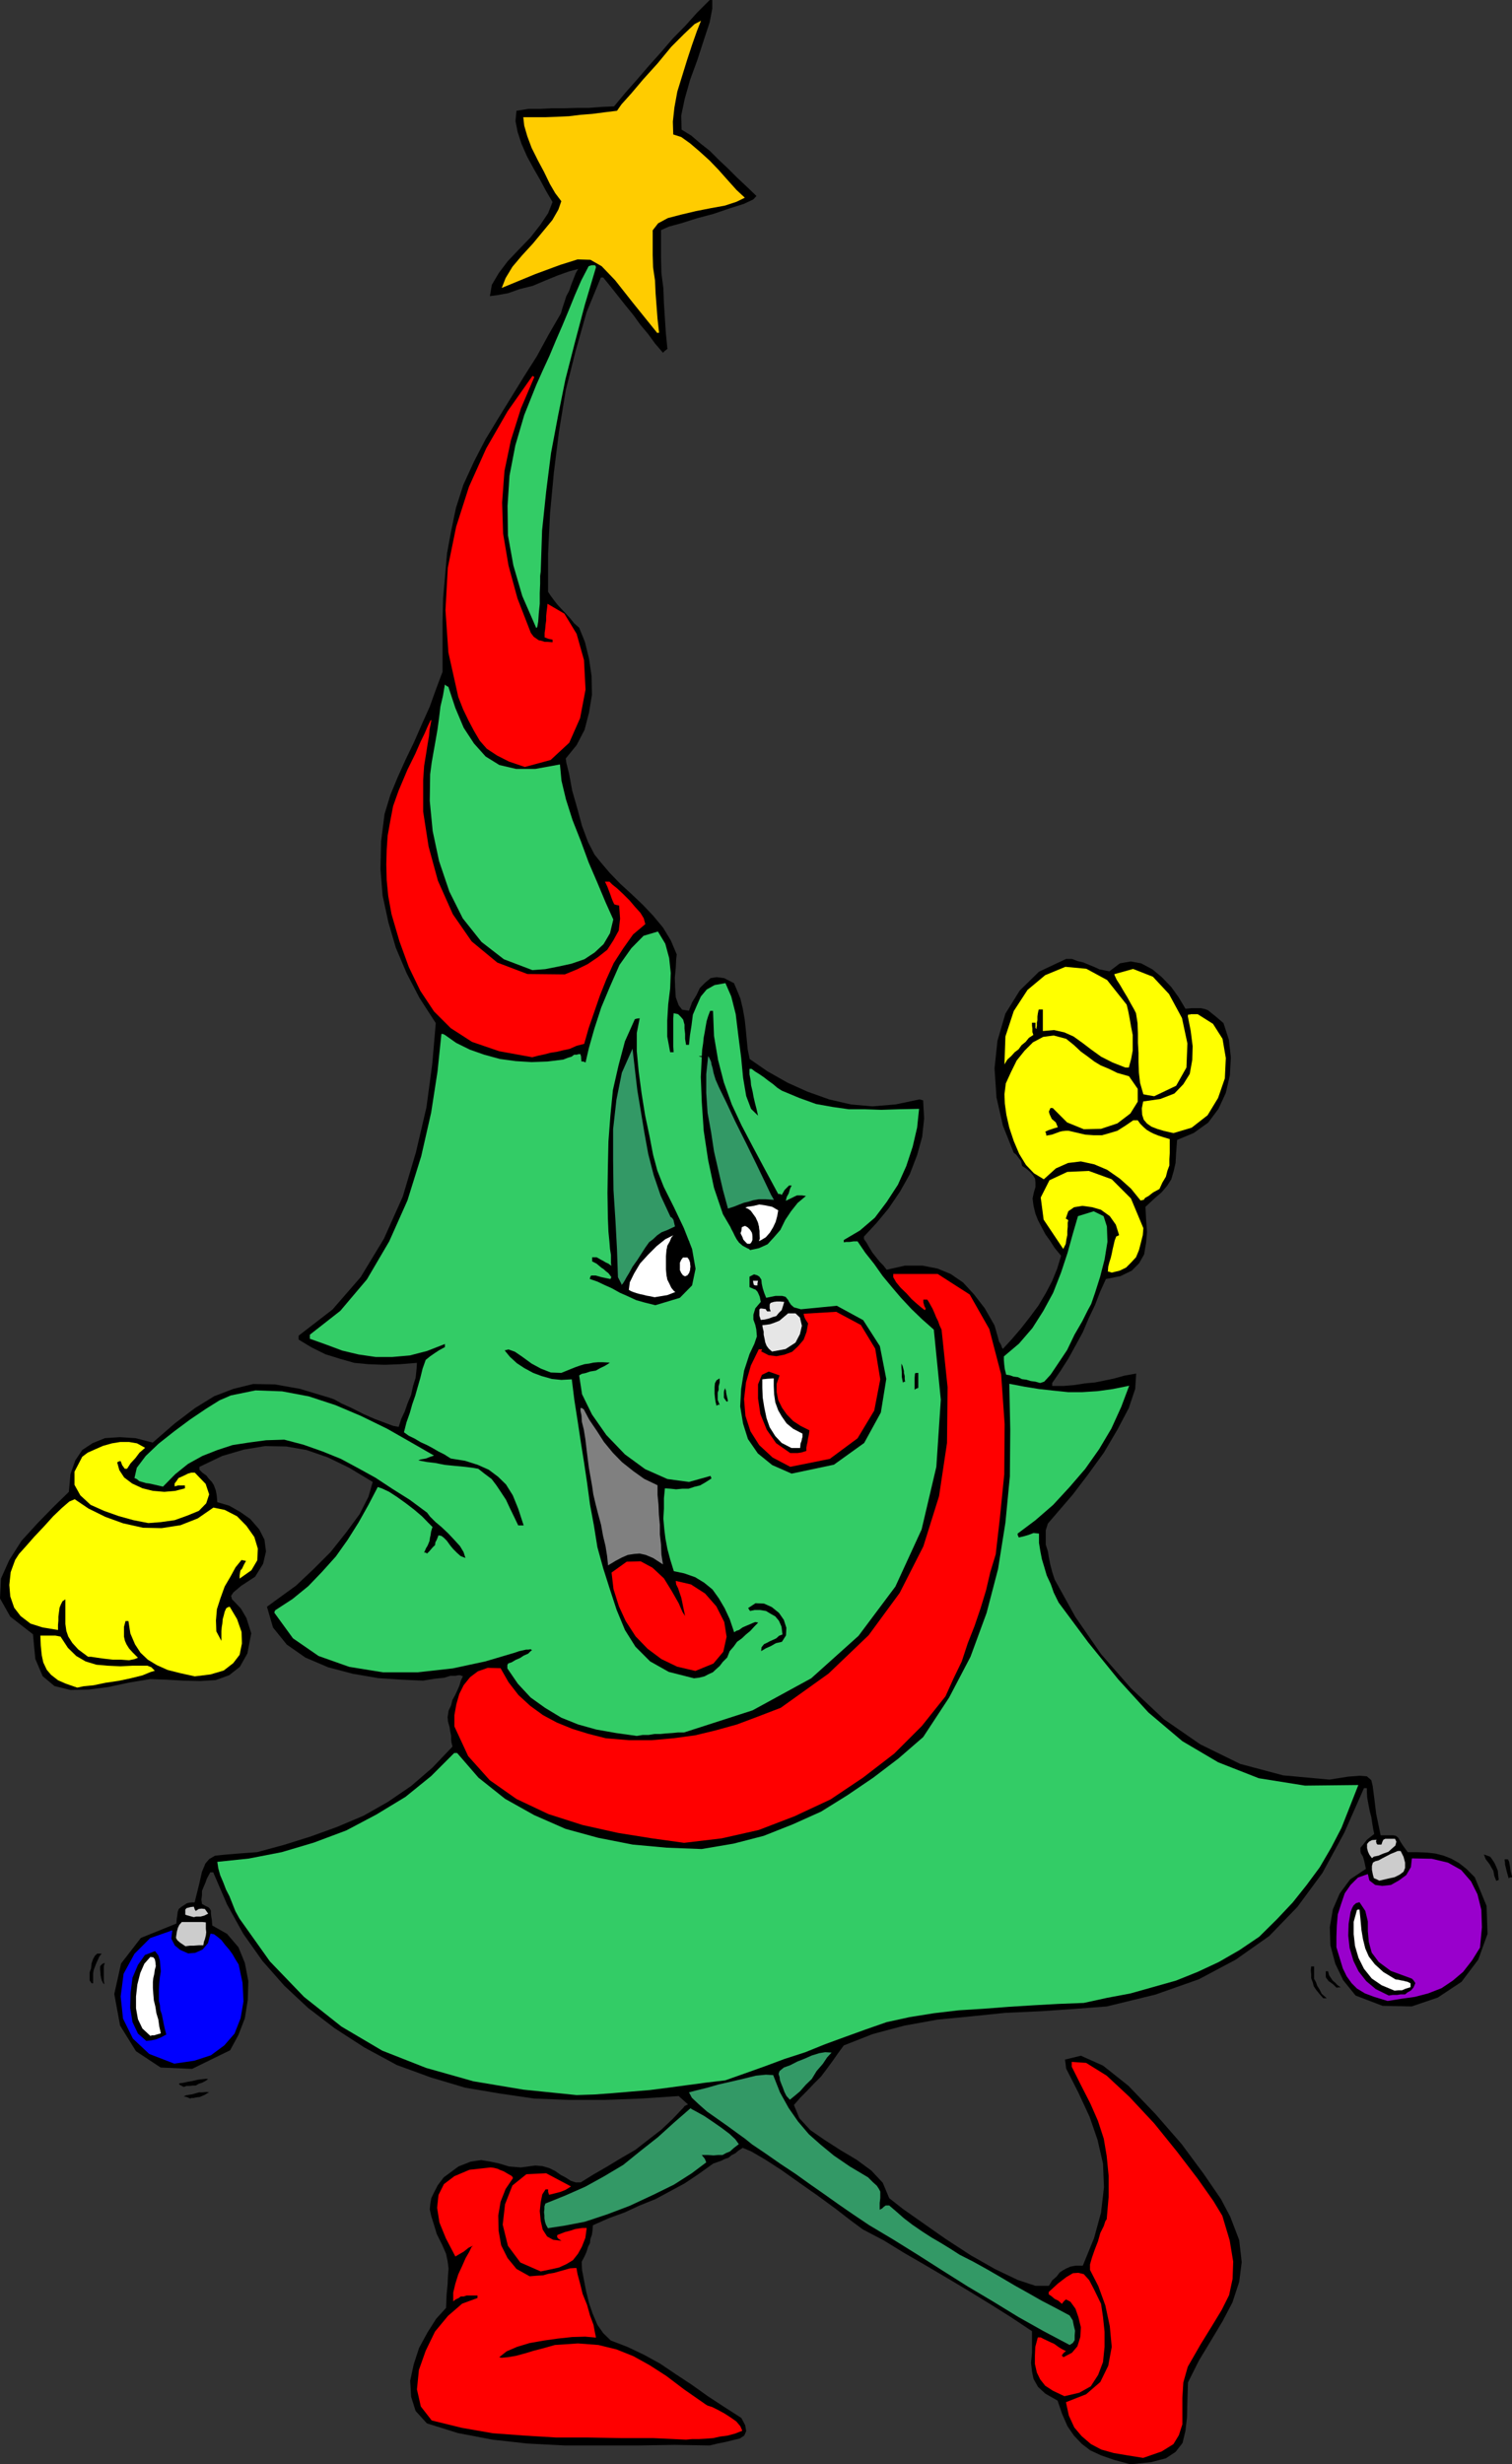 <svg xmlns="http://www.w3.org/2000/svg" version="1.2" width="77.93mm" height="480" viewBox="0 0 7793 12700" preserveAspectRatio="xMidYMid" fill-rule="evenodd" stroke-width="28.222" stroke-linejoin="round" xml:space="preserve"><rect x="0" y="0" width="7793" height="12700" fill="#333333" stroke="none"/><defs class="ClipPathGroup"><clipPath id="a" clipPathUnits="userSpaceOnUse"><path d="M0 0h7793v12700H0z"/></clipPath></defs><g class="SlideGroup"><g class="Slide" clip-path="url(#a)"><g class="Page"><g class="com.sun.star.drawing.PolyPolygonShape"><path class="BoundingBox" fill="none" d="M0 0h7668v12702H0z"/><path d="m5826 12701-85-23-66-23-56-26-43-33-41-43-33-48-28-64-23-68-63-36-38-35-23-41-8-38-5-46 5-51v-111l-111-74-110-69-111-68-107-64-112-66-109-63-104-64-107-56-61-45-79-61-94-69-94-66-96-68-84-54-69-40-43-18-23 15-15 13-20 10-15 13-21 7-15 8-20 7-23 8-74 53-73 49-74 40-76 41-82 33-78 36-82 30-81 36-2 25-3 23-8 23-2 20-10 20-8 26-10 23-15 28 2 43 10 53 11 56 15 61 18 53 25 59 30 43 39 38 86 33 86 41 82 45 83 56 82 54 81 58 81 53 92 59 20 38 5 30-10 23-23 15-33 8-41 10-40 8-41 10-180-3-186 3h-381l-193-10-180-20-178-34-160-50-58-64-23-73-5-82 18-84 28-86 43-79 45-71 51-56 3-71 5-51 2-45 3-36-5-38-8-38-20-46-28-56-15-50-13-41-8-36 3-30 5-28 15-31 18-35 31-41 76-56 63-25 54-8 48 8 46 10 50 15 61 5 74-10 36 3 35 10 31 15 30 21 23 12 28 18 25 8h26l66-41 71-41 71-43 74-43 68-53 66-51 59-56 53-56 8-10 17-8-28-25-20-18-193 13-188 7h-183l-180-7-178-26-178-30-178-53-175-64-168-91-153-99-137-105-122-114-112-127-99-140-84-152-71-165h-15l-10 18-8 15-7 20-10 23-8 20v21l-3 23 3 23 18 10 15 7 8 8 5 10v13l2 18 3 17 2 28 76 43 59 69 33 81 18 94-3 97-15 94-33 86-43 79-196 96-162-7-127-84-82-132-30-163 35-157 102-132 183-74 2-25 3-18 2-18 6-15 17-13 16-10 7-5 10-3 16-2h15l23-92 15-66 18-43 20-23 30-17 49-5 71-6 96-7 140-38 137-43 135-49 137-58 125-71 120-82 109-94 104-109-2-10-3-10-2-18v-18l-5-25-3-20-8-28-2-23 5-33 13-28 7-28 13-23 13-28 10-23 7-25 11-23-8-2-5-3h-10l-16 3h-25l-33 10-48 5-61 10-107-5-124-8-133-23-125-33-117-50-96-67-71-88-31-107 66-48 84-61 89-84 89-89 81-102 69-94 45-89 22-76-121-73-111-54-110-38-104-18-109-2-109 18-112 33-117 56v15l15 15 21 15 12 16 16 17 10 16 10 27 5 26 3 35 61 18 58 33 51 36 46 53 27 53 8 61-15 64-41 66-73 48-39 33-12 18 5 18 18 18 28 30 28 48 25 79-20 104-39 69-55 43-69 25-79 5-86-2-86-5-87-3-109 18-107 23-101 13-94 2-82-20-61-51-38-89-12-127-117-91-53-94 5-102 43-96 63-99 84-92 84-86 76-74 8-91 25-71 36-54 53-35 64-26 76-5 81 5 89 23 114-99 104-79 99-61 99-38 102-25 112 2 129 23 153 46 23 8 40 22 51 23 61 31 57 25 53 20 43 16 28 5 13-41 18-38 15-43 18-43 10-46 13-41 5-45 2-33-86 7-81 3-83-3-73-7-74-21-74-23-71-35-68-41v-20l175-135 145-167 120-198 97-217 68-229 54-231 30-224 18-210-84-130-66-127-56-132-38-130-30-139-11-135 3-142 18-142 30-99 38-92 41-91 43-89 41-94 40-89 33-92 33-88v-262l3-119 10-112 10-117 21-114 25-120 38-119 56-122 58-112 66-109 66-107 67-109 66-104 61-112 63-109 8-28 10-30 10-31 15-28 10-30 11-28 12-31 13-23-48 13-56 20-64 26-66 28-68 17-59 21-56 10-38 5 10-58 36-61 46-61 58-61 59-61 50-64 41-61 23-58-33-56-31-58-35-61-33-61-28-64-20-61-11-56 5-53 61-10h61l61-3h64l63-2h61l66-5 66-3 59-71 61-69 61-71 61-68 61-71 63-64 61-68 66-66h13v45l-13 69-30 91-33 102-38 104-28 99-18 86 2 72 49 30 48 41 48 38 48 48 46 43 48 48 49 46 50 48-17 18-49 23-73 23-82 28-86 23-79 25-66 18-40 18v144l2 77 10 78 3 77 5 78 5 77 8 81-13 10-10 10-41-48-35-48-41-49-36-50-40-49-38-48-38-48-39-48h-12l-74 180-56 198-51 203-35 214-26 208-20 213-10 206v198l13 20 17 23 18 23 23 25 20 21 23 25 21 26 25 22 30 74 21 86 13 89 2 97-15 91-23 89-41 79-56 69 3 22 15 61 15 82 26 91 25 92 31 83 33 64 33 41 45 53 54 56 58 53 59 56 53 56 51 61 40 66 31 73-3 26-2 43-5 51 2 53 3 48 15 41 18 23 35 5 16-43 23-38 17-36 28-28 28-23 31-5 38 5 51 26 15 35 18 44 12 50 10 56 6 54 5 55 5 49 10 48 91 63 104 59 102 46 112 40 112 26 111 10 120-10 124-26 10 3 8 2 5 94-10 94-26 94-38 99-50 89-59 87-63 76-64 69v13l13 18 13 23 17 28 18 23 20 25 18 18 18 23 94-21h91l77 15 68 28 64 44 56 61 55 71 51 89 10 35 8 28 5 20 10 16 5 15 5 7 46-50 48-56 46-59 43-58 38-64 33-63 26-64 20-66-33-40-23-36-25-35-18-34-20-38-13-33-10-41-5-38 7-33 8-26v-22l-2-21-11-18-15-17-18-16-23-15-5-25-12-15-13-18-13-10-56-140-33-145-10-150 15-142 41-140 74-119 99-97 140-66h30l28 11 30 7 31 13 25 10 28 13 26 5 25 5 54-41 56-10 54 10 58 31 48 40 49 51 38 53 35 59 33-3h46l23 5 15 6 18 15 25 20 36 31 28 86 10 91-5 92-21 91-38 82-53 71-74 53-86 36-5 66-3 53-10 43-12 41-21 33-28 33-38 33-46 43 3 63 5 67-5 56-10 59-26 46-38 38-58 28-75 15-30 66-26 68-33 69-30 71-36 66-38 69-40 63-44 64v15h61l56-5 51-8 53-5 49-10 48-10 54-15 61-11-5 79-33 99-58 110-70 119-81 112-79 104-74 86-55 64-11 35v74l11 35 5 31 7 35 10 39 13 40 107 193 132 191 153 175 170 160 188 130 206 101 221 59 239 22 94-15 61-5 38 3 23 20 7 30 8 61 10 82 23 111h64l15 3 10 8 5 7 8 15 15 23 23 31h48l51 2 43 5 43 11 38 15 41 23 38 30 43 43 61 148 5 144-48 133-86 114-122 81-135 46-150-3-139-53-64-79-41-86-25-94-3-94 16-92 35-81 54-73 81-54-8-38-7-25-11-18-2-10v-18l13-15 20-26 38-30-5-23-5-30-5-34-8-30-7-36-6-33-2-30v-20h-15l-102 231-112 206-129 175-145 150-173 122-190 101-224 79-250 61-170 13-175 12-178 8-175 18-175 17-171 31-162 43-150 59-28 38-28 40-30 41-31 41-35 35-36 38-36 36-33 38 28 68 56 61 74 51 84 54 81 48 76 56 59 63 33 79 71 56 104 73 117 82 129 84 125 71 117 56 91 30h69l17-28 23-20 16-21 15-10 18-10 22-10 28-5h36l58-142 36-132 15-130-5-122-28-122-41-119-58-125-63-124-3-26-3-20 82-20 114 51 131 104 139 145 135 155 114 154 89 130 48 91 46 120 13 114-13 102-35 106-51 97-61 102-61 101-56 112-3 94-2 86-8 69-15 63-36 46-50 33-77 20-106 11Z"/></g><g class="com.sun.star.drawing.PolyPolygonShape"><path class="BoundingBox" fill="none" d="M5494 10627h863v2042h-863z"/><path fill="red" d="m5892 12668-81-13-71-12-64-18-53-28-48-41-38-45-28-61-15-69 104-41 73-63 41-84 18-97-10-107-23-107-36-99-43-84v-28l10-35 15-43 16-41 12-43 18-36 8-25 7-10 10-115v-109l-10-102-15-89-30-92-39-89-48-94-48-96v-25l74 5 106 66 117 109 128 137 117 145 107 140 81 115 46 76 38 127 18 109-3 89-18 84-38 76-51 84-58 94-66 115-23 81-5 79v137l-18 56-28 46-61 38-95 33Z"/></g><g class="com.sun.star.drawing.PolyPolygonShape"><path class="BoundingBox" fill="none" d="M2149 11171h1678v1405H2149z"/><path fill="red" d="m3536 12574-170-8h-165l-168-3h-166l-165-10-162-12-160-28-155-38-56-72-20-88 10-100 35-99 48-99 67-81 73-63 79-29v-13h-56l-15 5h-15l-11 8-15 7-13 10v-45l11-46 15-48 20-43 18-41 18-31 12-25 8-8-23 11-25 20-26 15-17 10-49-94-33-81-12-76 7-66 28-56 54-41 78-33 109-12 16 2 20 5 10 5 13 5 8 3 12 7 10 6 18 10 5 5 3 7-38 56-26 66-12 71 2 79 13 74 33 66 46 56 68 38 36-3 33-2 28-8 30-5 28-8 25-7 28-8 33-2 6 33 13 48 13 53 23 57 15 54 18 48 7 38 6 28-56-5-67 2-74 8-71 10-74 13-66 20-53 23-38 30 12 3 33-3 41-7 48-13 43-13 46-12 36-10 28-8 119-8 105 8 94 23 87 35 83 46 87 56 91 69 112 78 8 5 25 8 30 15 33 18 31 20 30 21 21 25 10 23-38 15-38 10-38 5-36 8-38 3-36 2h-35l-31 3Z"/></g><g class="com.sun.star.drawing.PolyPolygonShape"><path class="BoundingBox" fill="none" d="M5334 11714h360v637h-360z"/><path fill="red" d="m5486 12350-59-28-40-26-26-33-17-35-10-44v-43l2-45 13-49h15l15 8 15 7 23 11 16 7 22 16 16 10 23 12-11 8-10 13v2l8 8 44-23 28-33 15-48 3-50-13-53-15-43-26-36-23-12-11 10-10 13-18-16-20-10-15-13-15-10v-12l48-44 43-33 34-20 28-2 28 7 28 31 25 48 36 74 10 68 8 76v78l-8 78-25 66-38 59-59 33-77 18Z"/></g><g class="com.sun.star.drawing.PolyPolygonShape"><path class="BoundingBox" fill="none" d="M3551 10693h1991v1394H3551z"/><path fill="#396" d="m5513 12086-134-71-130-73-129-79-133-79-130-82-127-81-127-79-124-74-79-53-74-51-79-56-73-51-74-53-77-51-76-53-71-48-36-29-43-31-48-35-51-36-54-38-43-38-35-33-15-28 38-10 53-13 63-18 66-15 64-15 61-15 51-5 38 2 35 89 45 81 48 69 56 66 61 54 68 56 82 56 94 56 25 25 20 18 10 15 8 15v34l-3 25v35l13-7 8-8 10-7h18l35 30 41 36 43 33 51 35 48 31 48 28 49 30 48 31 69 35 74 41 69 40 71 42 68 38 72 41 73 38 71 38 5 8 11 17 5 26 7 28-2 23v25l-10 15-16 10Z"/></g><g class="com.sun.star.drawing.PolyPolygonShape"><path class="BoundingBox" fill="none" d="M2591 11200h434v508h-434z"/><path fill="red" d="m2787 11707-105-46-64-86-27-109 12-105 38-97 72-58 102-5 128 68-29 18-25 10-31 8-28 7-5-15v-13h-13l-17 26-8 40-5 46 5 51 10 44 23 36 31 17 43 5-18-12-3-5-2-5 2-8 39-15 31-8 20-7 18-3 20-3h23l-7 51-18 46-20 36-26 33-33 20-39 18-46 10-48 10Z"/></g><g class="com.sun.star.drawing.PolyPolygonShape"><path class="BoundingBox" fill="none" d="M2803 10866h1006v619H2803z"/><path fill="#396" d="m2824 11484-10-18-5-15-3-18v-15l-2-16 2-17v-13l5-15 102-41 104-46 96-53 99-59 89-72 90-71 84-76 84-73 7 5 28 15 36 20 46 31 43 30 41 31 30 28 18 25-26 20-20 18-20 8-18 10h-23l-23 2-30-2h-31l16 20 7 18-76 57-91 58-110 54-118 55-116 44-115 38-104 20-86 13Z"/></g><g class="com.sun.star.drawing.PolyPolygonShape"><path class="BoundingBox" fill="none" d="M4013 10577h274v247h-274z"/><path fill="#396" d="m4071 10822-18-20-10-20-8-22-7-17-8-21-2-17-5-16 5-15 22-18 33-12 37-19 38-15 36-16 39-12 30-5 33 2-23 25-22 33-32 37-25 41-31 30-30 34-31 26-21 17Z"/></g><g class="com.sun.star.drawing.PolyPolygonShape"><path class="BoundingBox" fill="none" d="M947 10782h132v35H947z"/><path d="m981 10816-19-8-15-3 10-5 15-3 19-3 17-5 18-5h18l19-2 15 2-10 5-13 8-14 6-12 5-18 2-13 3h-12l-5 3Z"/></g><g class="com.sun.star.drawing.PolyPolygonShape"><path class="BoundingBox" fill="none" d="M1119 7131h5883v3668H1119z"/><path fill="#3C6" d="m2971 10798-274-28-257-43-244-69-226-89-210-124-193-153-176-183-157-221-21-38-15-38-15-38-18-35-15-39-15-35-10-36-5-33 162-17 170-33 165-49 168-63 155-82 150-91 132-107 119-119h15l110 127 137 109 150 84 162 71 168 46 178 35 175 16 180 7 165-28 155-40 149-59 147-66 135-84 134-91 130-99 127-110 134-204 110-210 83-226 59-226 38-239 23-239 2-241-5-236 79 15 74 12 73 8 77 8h73l79-5 79-11 84-17-41 109-51 112-63 106-72 102-81 94-84 91-91 79-92 69v7l6 13 22-5 28-8 26-10 28 3v48l7 43 8 41 13 43 12 41 21 45 15 43 25 51 153 206 155 191 155 170 175 148 185 109 209 82 238 38 275-3-44 112-43 109-53 102-59 101-68 92-71 89-81 86-92 91-102 69-106 61-109 51-112 45-117 33-117 33-122 23-119 26-130 5-127 7-129 8-130 10-129 8-127 15-125 20-119 26-109 38-105 38-104 38-101 41-108 35-102 38-101 36-102 36-101 12-97 13-96 13-94 12-97 8-94 8-96 7-92 3Z"/></g><g class="com.sun.star.drawing.PolyPolygonShape"><path class="BoundingBox" fill="none" d="M922 10713h152v44H922z"/><path d="m947 10756-20-10-5-6 5-3 17-2 22-5 28-5 25-6 24-3 20-2 10 2-17 11-16 8-16 5-15 9h-15l-16 2h-17l-14 5Z"/></g><g class="com.sun.star.drawing.PolyPolygonShape"><path class="BoundingBox" fill="none" d="M622 9949h634v688H622z"/><path fill="#00F" d="m898 10636-129-50-84-79-51-103-12-114 15-117 56-103 81-81 114-40-5 43 18 35 28 23 41 18 36-3 38-17 28-33 13-49 18 3 20 15 18 15 20 26 20 23 18 25 13 23 18 29 20 94 5 96-15 87-31 79-53 61-69 51-86 28-103 15Z"/></g><g class="com.sun.star.drawing.PolyPolygonShape"><path class="BoundingBox" fill="none" d="M671 10056h188v464H671z"/><path d="m754 10519-43-38-28-59-12-73 2-78 10-78 28-66 36-51 52-20 17 22 8 26 2 25 3 31-5 30-3 31-2 33v59l5 20 2 26 8 23 5 25 5 25 5 23 8 31-28 15-25 10-23 5-27 3Z"/></g><g class="com.sun.star.drawing.PolyPolygonShape"><path class="BoundingBox" fill="none" d="M701 10085h129v409H701z"/><path fill="#FFF" d="m775 10493-41-38-23-48-10-56v-61l7-62 15-59 21-48 31-35 15 2 8 10 3 15 2 21-5 18-3 22-5 21-2 20v31l2 30 3 34 8 33 5 33 10 33 5 36 8 35-18 5-16 5h-12l-8 3Z"/></g><g class="com.sun.star.drawing.PolyPolygonShape"><path class="BoundingBox" fill="none" d="M6888 9578h751v736h-751z"/><path fill="#90C" d="m7152 10313-69-21-48-18-41-25-28-28-25-35-20-41-16-53-17-56v-54l2-57 5-58 18-56 18-53 30-43 38-38 51-18 8 33 30 23 36 5 45-5 41-23 38-28 24-41 5-45 102 2 84 20 68 38 51 59 33 66 20 81 3 89-10 105-41 66-46 59-53 45-58 39-69 27-69 18-72 10-68 11Z"/></g><g class="com.sun.star.drawing.PolyPolygonShape"><path class="BoundingBox" fill="none" d="M6756 10135h83v166h-83z"/><path d="m6820 10299-20-23-17-21-12-18-5-20-8-21v-21l-2-20 2-20h15v64l10 18 6 18 11 17 12 24 26 23h-18Z"/></g><g class="com.sun.star.drawing.PolyPolygonShape"><path class="BoundingBox" fill="none" d="M6948 9804h348v482h-348z"/><path d="m7158 10285-67-33-49-41-40-51-26-53-20-67-7-64 2-61 10-61 8-20 7-13 13-12 18-5 30 45 13 54v50l5 56 15 55 36 48 62 46 109 40 8 8 10 15-10 23-13 15-18 10-12 10h-23l-18 3h-23l-20 3Z"/></g><g class="com.sun.star.drawing.PolyPolygonShape"><path class="BoundingBox" fill="none" d="M6977 9841h294v420h-294z"/><path fill="#FFF" d="m7188 10260-67-28-51-35-40-50-28-56-18-61-7-61v-64l17-61 5-2h8l5 50 5 55 8 48 12 48 18 41 31 40 44 40 63 38 16 2 12 3 13 2 10 3 10 2 16 8v20l-26 8-18 8h-20l-18 2Z"/></g><g class="com.sun.star.drawing.PolyPolygonShape"><path class="BoundingBox" fill="none" d="M6833 10160h78v86h-78z"/><path d="m6889 10245-15-15-14-11-12-8-5-7-8-10-2-8v-26h12l5 20 16 24 6 7 10 8 10 11 18 13h-13l-8 2Z"/></g><g class="com.sun.star.drawing.PolyPolygonShape"><path class="BoundingBox" fill="none" d="M462 10069h63v154h-63z"/><path d="m472 10222-10-15v-41l7-20 3-27 8-23 10-17 11-10h23l-12 15-9 20-7 15-6 16-7 18-3 18v51h-8Z"/></g><g class="com.sun.star.drawing.PolyPolygonShape"><path class="BoundingBox" fill="none" d="M516 10117h25v111h-25z"/><path d="m532 10222-8-16-3-12-3-16v-8l-2-18v-18l11-12 13-5-5 17v75l3 18-6-5Z"/></g><g class="com.sun.star.drawing.PolyPolygonShape"><path class="BoundingBox" fill="none" d="M907 9906h157v126H907z"/><path fill="#CCC" d="m956 10031-27-18-15-13-7-12 2-15 3-19 5-18 7-15 13-15h106l18 2v33l2 18-2 16-5 20-5 13-3 18h-23l-26 2h-20l-23 3Z"/></g><g class="com.sun.star.drawing.PolyPolygonShape"><path class="BoundingBox" fill="none" d="M955 9826h119v56H955z"/><path fill="#CCC" d="m999 9881-19-5-10-3-8-2-7-3v-26l7-8 10-2 10-3 17-2 5 15 5 7 15-10 15-2 17 2 17 24-20 10-19 5h-23l-12 3Z"/></g><g class="com.sun.star.drawing.PolyPolygonShape"><path class="BoundingBox" fill="none" d="M7070 9540h173v154h-173z"/><path fill="#CCC" d="m7109 9693-16-8-12-5-5-18-3-15-2-10v-20l5-17 12-7 18-5 18-10 25-13 19-10 20-8 16-7h15l15 30 8 30v27l-8 20-20 15-26 13-36 8-43 10Z"/></g><g class="com.sun.star.drawing.PolyPolygonShape"><path class="BoundingBox" fill="none" d="M7648 9558h78v137h-78z"/><path d="m7712 9694-10-25-5-27-10-17-9-16-20-26-10-25 15 5 18 7 11 15 12 19 8 18 8 20 2 24 3 23-8 3-5 2Z"/></g><g class="com.sun.star.drawing.PolyPolygonShape"><path class="BoundingBox" fill="none" d="M7755 9582h40v100h-40z"/><path d="m7776 9681-9-31-5-21-5-20v-9l-2-12v-5h17l6 12 5 27 3 22 8 32h-11l-7 5Z"/></g><g class="com.sun.star.drawing.PolyPolygonShape"><path class="BoundingBox" fill="none" d="M7046 9477h152v101h-152z"/><path fill="#CCC" d="m7071 9577-13-18-7-15-5-19v-21l10-12 15-8 24-2-3 7 3 13 5 5h20l5-15 5-10 10-5h50l7 15-5 20-15 13-21 19-28 10-23 10-24 5-10 8Z"/></g><g class="com.sun.star.drawing.PolyPolygonShape"><path class="BoundingBox" fill="none" d="M2341 6566h2838v2933H2341z"/><path fill="red" d="m3526 9498-165-23-175-28-184-41-175-56-165-78-138-97-111-124-71-153v-58l10-56 15-53 23-46 33-41 40-30 51-18 66 2 41 72 51 66 61 56 66 48 71 38 81 33 81 25 90 23 120 10h117l111-10 112-15 104-25 112-31 109-41 117-45 246-176 207-198 160-218 122-240 81-259 41-274 3-287-31-297-10-21-8-23-10-20-8-20-10-23-10-18-10-18-8-12h-20v15l3 10 2 8 8 15-3 2-2 5-16-12-25-21-28-25-25-28-31-30-23-28-15-26v-17h229l165 106 101 178 61 234 18 256-2 259-23 229-21 183-28 92-22 94-28 92-31 91-35 89-31 94-43 89-41 91-122 153-142 142-161 124-167 112-186 87-185 71-191 43-193 23Z"/></g><g class="com.sun.star.drawing.PolyPolygonShape"><path class="BoundingBox" fill="none" d="M693 4801h4158v4147H693z"/><path fill="#3C6" d="m3282 8947-107-15-102-18-93-26-87-35-84-51-74-53-66-71-54-79v-18l5-8 16-5 20-12 25-11 18-12 23-10 13-13 7-5-7-5-11 2h-12l-13 3-23 5-23 8-152 45-168 36-180 20h-180l-173-28-158-56-132-91-96-132 2-8 3-5 89-58 81-66 71-74 71-79 61-86 56-89 51-91 48-92 23 8 36 17 40 26 46 33 43 33 41 35 30 31 23 23-7 23-3 20-3 13-2 15-5 13-5 12-8 13-10 23h8l7 5 13-13 10-12 10-11 8-7 2-15 6-11 5-12 5-13 15 3 13 10 15 15 18 25 15 18 20 20 18 16 25 10-10-31-18-30-30-33-31-33-35-33-31-26-28-28-15-20-89-66-89-56-88-58-87-48-91-49-94-38-99-35-99-26-94 3-89 12-84 13-79 26-76 30-74 41-66 53-63 64-26-6-22-5-23-5-16-2-17-5-18-5-13-11-12-5 12-53 46-61 66-63 81-64 82-61 83-56 69-43 58-25 127-26 137 5 138 26 137 45 132 56 135 66 121 69 120 69-21 7-20 8-28 5-12 5 12 2 31 6 43 5 51 10 50 5 54 5 40 5 28 5 33 26 36 27 25 33 26 39 23 35 20 43 20 41 23 48h28l-28-86-28-69-35-56-41-40-48-36-56-25-66-21-74-12-33-21-30-15-31-18-28-15-33-15-30-18-31-15-25-18 13-51 17-48 13-46 15-43 13-46 13-45 12-49 16-45 22-18 26-18 23-15 28-15v-16l-92 36-89 23-91 8h-84l-89-13-84-20-83-31-84-30v-21l157-123 137-162 115-196 94-211 71-228 51-224 33-213 20-193h8l10 5 58 41 71 35 74 26 81 22 81 11 82 5 82-3 81-10 26-10 17-5 13-10h13l10-3h10v3l3 10v7l2 18h10l11 5 17-74 28-99 36-111 46-110 48-109 61-86 63-64 74-22 38 63 20 74 8 76-3 81-10 81-5 84v82l15 81h18l-2-28v-147l2-26 23 5 15 15 11 13 7 26v20l3 28v25l5 31h15l5-49 8-50 7-56 21-49 20-45 30-36 41-23 56-10 30 69 23 91 13 107 15 117 10 104 16 94 25 66 36 35-8-35-8-31-7-30-5-28-8-33-2-25-6-31v-28h11l17 13 21 13 25 17 23 18 25 18 21 18 23 15 91 38 86 31 84 15 84 12h81l87 3 94-3 101-2-10 96-23 99-33 100-43 96-58 89-61 81-77 66-83 49v12l12-2h18l20-3h21l40 59 46 58 43 61 48 58 46 54 54 58 55 53 61 54 36 361-23 346-76 323-135 294-190 254-244 219-302 165-353 114h-31l-30 3-31 2-30 3h-31l-30 5h-31l-30 5Z"/></g><g class="com.sun.star.drawing.PolyPolygonShape"><path class="BoundingBox" fill="none" d="M208 8430h591v270H208z"/><path fill="#FF0" d="m398 8698-58-20-41-18-36-28-22-26-18-38-8-38-5-50-2-50h78l26 5 38 58 43 42 48 28 56 17 57 5 66 3 63-3h77l20 8 18 18-23 7-41 17-61 15-61 13-68 10-62 13-51 5-33 7Z"/></g><g class="com.sun.star.drawing.PolyPolygonShape"><path class="BoundingBox" fill="none" d="M2601 6955h1308v1696H2601z"/><path d="m3577 8650-130-33-96-54-76-76-54-86-43-104-35-107-34-107-30-109-18-112-20-107-15-112-16-107-17-107-16-106-17-109-13-105-54 3-49-5-53-15-43-16-46-25-38-25-36-33-27-33 20-5 33 12 38 26 48 35 48 26 51 20 54 2 49-20 25-10 23-8 23-7 23-3 23-5 23-2h25l36 2-11 8-17 10-21 10-23 13-30 5-20 7-23 5-13 8 15 97 51 104 74 106 96 100 104 76 115 51 111 15 111-31 2 5 3 8-31 20-28 16-29 7-30 10h-33l-31 3-28-3-30-2-5 51v53l-3 52 5 56 6 48 10 53 15 56 18 58 53 11 57 20 46 28 43 35 33 46 30 51 26 56 23 68 10-7 15-5 18-13 18-8 17-7 18-8 13-5 15 3-20 20-21 23-22 18-21 20-25 18-18 25-20 23-13 33-23 23-15 20-20 18-16 15-22 10-21 11-28 7-26 3Z"/></g><g class="com.sun.star.drawing.PolyPolygonShape"><path class="BoundingBox" fill="none" d="M48 7726h1282v915H48z"/><path fill="#FF0" d="m1004 8640-77-17-63-16-56-25-46-28-38-36-28-43-24-56-10-64h-15l-8 30v50l5 22 8 18 13 21 18 20 28 28-17 7-29 6-41-3h-41l-45-5-36-5-33-5h-15l-51-38-30-33-21-33-10-29-5-36v-127l-15 10-8 16-7 17-3 23-3 23v20l-2 23v26l-79-13-63-20-51-39-33-43-20-58-5-59 7-66 23-63 20-31 36-40 43-49 51-54 46-51 45-43 38-33 28-12 71 48 87 43 91 33 103 23 96 2 97-15 89-35 81-56 58 12 64 33 48 49 41 58 18 60-3 60-30 51-61 43v-15l2-15 3-13 7-7 11-23 10-18-16-3-7-2-31 38-25 46-31 53-22 61-18 56-5 58 2 56 26 49v-49l2-23 3-17 2-23 5-18 5-20 8-18 8-5 10-3 38 64 23 66 2 59-12 59-33 43-49 38-68 20-81 10Z"/></g><g class="com.sun.star.drawing.PolyPolygonShape"><path class="BoundingBox" fill="none" d="M3152 8047h594v566h-594z"/><path fill="red" d="m3584 8612-94-22-81-39-71-53-62-64-51-79-35-76-28-89-10-85 78-56 72-2 61 33 59 55 40 65 36 63 20 46 13 20-5-25-5-23-5-25-5-23-8-23-8-24-10-20-2-18 78 18 73 47 58 66 41 81 12 76-17 77-51 61-93 38Z"/></g><g class="com.sun.star.drawing.PolyPolygonShape"><path class="BoundingBox" fill="none" d="M3856 8263h198v248h-198z"/><path d="m3923 8510 2-20 13-16 15-7 15-8 18-8 15-7 14-13 18-7-5-40-13-30-19-23-23-13-25-15-31-5h-28l-23 5-5-7-5-8 38-25 44 2 40 18 37 30 25 36 13 41-2 39-21 33-31 7-26 15-25 11-25 15Z"/></g><g class="com.sun.star.drawing.PolyPolygonShape"><path class="BoundingBox" fill="none" d="M2991 7257h427v813h-427z"/><path fill="gray" d="m3134 8068-5-49-8-50-13-54-10-56-15-55-13-51-12-51-6-42-17-96-10-79-8-68-8-49-10-40-2-33-5-23v-15h7l10 7 28 53 38 56 38 59 46 56 47 48 58 46 56 40 69 33v50l5 50 2 51 5 53v49l6 53 2 51 8 51-51-33-38-16-31-7-28 2-33 5-30 13-34 18-38 23Z"/></g><g class="com.sun.star.drawing.PolyPolygonShape"><path class="BoundingBox" fill="none" d="M383 7432h696v419H383z"/><path fill="#FF0" d="m765 7850-77-15-76-21-76-27-69-31-53-49-30-54v-68l40-77 28-21 38-17 41-18 46-13 43-7h45l41 7 42 23-29 25-21 28-25 27-18 28h-12l-13-18-8-21h-7l-11 6 11 40 25 38 41 31 54 25 53 13 59 5 56-5 50-13v-15h-35l-18 5v-15l10-13 10-15 18-8 15-7 16-8 17-5h18l56 58 18 54-15 46-38 39-61 25-64 23-71 10-64 5Z"/></g><g class="com.sun.star.drawing.PolyPolygonShape"><path class="BoundingBox" fill="none" d="M3815 6568h754v1028h-754z"/><path d="m4080 7595-100-44-74-60-51-74-25-79-15-89 5-91 15-93 28-86 25-53 13-38-3-36-5-23-10-28v-25l10-33 28-33-5-26-5-12-5-11-3-5-10-10-7-2-11-5-12-5v-54l23-12 17 5 11 7 10 15 2 21 5 23 8 25 10 25 48-10h34l18 5 13 16 5 10 10 15 15 13 36 10 185-18 136 74 86 134 33 169-28 173-86 157-156 112-218 46Z"/></g><g class="com.sun.star.drawing.PolyPolygonShape"><path class="BoundingBox" fill="none" d="M3835 6761h704v800h-704z"/><path fill="red" d="m4073 7560-91-48-69-64-45-71-26-80-7-86 10-86 25-87 41-84h17l-2 5-3 6 39 20 40 5 41-8 40-15 31-29 28-33 15-40 8-44-13-20-5-10-3-10-2-10 168-10 127 68 74 122 26 158-31 161-86 143-143 106-204 41Z"/></g><g class="com.sun.star.drawing.PolyPolygonShape"><path class="BoundingBox" fill="none" d="M3907 7069h266v421h-266z"/><path d="m4073 7489-73-51-48-69-33-81-12-80v-73l20-49 35-17 56 20-15 43v43l8 41 20 40 24 34 33 34 38 25 46 23-3 23-5 22-2 16-3 12-3 16v17l-25 8-20 3h-38Z"/></g><g class="com.sun.star.drawing.PolyPolygonShape"><path class="BoundingBox" fill="none" d="M3929 7104h208v360h-208z"/><path fill="#FFF" d="m4079 7463-50-26-33-35-29-46-16-46-12-57-8-50-2-51v-43l27-3 32-2v40l2 43 6 41 15 41 18 31 25 36 34 28 48 25v18l-2 5-3 15-5 13-2 23h-45Z"/></g><g class="com.sun.star.drawing.PolyPolygonShape"><path class="BoundingBox" fill="none" d="M3683 7104h27v142h-27z"/><path d="m3693 7245-5-20-3-21-2-21v-35l2-19 8-15 16-10v22l-5 19v18l-5 15v37l10 25h-8l-8 5Z"/></g><g class="com.sun.star.drawing.PolyPolygonShape"><path class="BoundingBox" fill="none" d="M3731 7152h22v74h-22z"/><path d="m3742 7220-11-16v-29l2-10 5-12v5l4 10v5l2 13 3 13 5 21-5 5-5-5Z"/></g><g class="com.sun.star.drawing.PolyPolygonShape"><path class="BoundingBox" fill="none" d="M4713 7076h21v88h-21z"/><path d="M4714 7163v-62l2-23 9-2h8v77l-13 5-6 5Z"/></g><g class="com.sun.star.drawing.PolyPolygonShape"><path class="BoundingBox" fill="none" d="M5174 6243h535v887h-535z"/><path fill="#3C6" d="m5361 7128-25-7-23-3-23-7-23-3-20-10-23-3-20-7-18-3-7-28-3-23-2-25v-18l78-66 69-80 56-88 51-94 41-105 33-100 28-101 26-89 81-25 51 25 17 53 3 79-15 92-23 89-26 82-20 58-18 33-28 56-40 69-38 79-46 69-39 58-33 36-21 7Z"/></g><g class="com.sun.star.drawing.PolyPolygonShape"><path class="BoundingBox" fill="none" d="M4646 7028h20v101h-20z"/><path d="m4654 7128-6-31v-24l-2-25v-20l6 12 7 26v10l4 16v15l2 15h-8l-3 6Z"/></g><g class="com.sun.star.drawing.PolyPolygonShape"><path class="BoundingBox" fill="none" d="M3928 6769h206v198h-206z"/><path fill="#E6E6E6" d="m3979 6966-17-15-11-15-7-18-3-16-5-23v-16l-5-20-2-13 20-2 20-3 23-8 25-10 45-38h38l23 22 10 42-10 43-23 44-51 33-70 13Z"/></g><g class="com.sun.star.drawing.PolyPolygonShape"><path class="BoundingBox" fill="none" d="M3914 6708h129v96h-129z"/><path fill="#E6E6E6" d="m3921 6803-7-22v-32l5-5h7l21 3 2 5 5 7h18l-5-15v-21l5-8 16-5 15-2h18l21 2-6 20-7 22-15 15-13 16-18 5-21 8-21 5-20 2Z"/></g><g class="com.sun.star.drawing.PolyPolygonShape"><path class="BoundingBox" fill="none" d="M3040 5248h546v1480h-546z"/><path d="m3378 6727-53-13-46-13-43-20-41-18-41-23-38-17-38-18-38-13 2-10 5-8h23l28 8 23 5 25 5 3-5 2-5-15-20-13-10-12-11-11-7-25-21-23-12v-21h23l23 13 10 5 13 8 15 7 15 11-2-13v-43l-5-31-3-38-5-51-3-71-2-129 2-130 3-135 10-133 13-132 29-127 33-124 51-114 10-3 15-2-15 76v94l10 106 15 112 18 112 23 109 18 94 22 82 33 84 52 104 51 107 43 109 18 102-18 86-63 64-126 38Z"/></g><g class="com.sun.star.drawing.PolyPolygonShape"><path class="BoundingBox" fill="none" d="M3241 6360h317v327h-317z"/><path fill="#FFF" d="m3374 6686-23-5-18-3-19-5-15-3-18-5-15-5-13-5-12-7 5-39 22-45 31-52 42-46 43-43 45-36 44-22 44-5 23 55 15 54 2 53-7 54-26 44-33 35-51 20-66 11Z"/></g><g class="com.sun.star.drawing.PolyPolygonShape"><path class="BoundingBox" fill="none" d="M3881 6600h27v26h-27z"/><path fill="#E6E6E6" d="m3893 6625-7-2-3-9-2-13h26l-3 13v11h-11Z"/></g><g class="com.sun.star.drawing.PolyPolygonShape"><path class="BoundingBox" fill="none" d="M3160 5405h320v1219h-320z"/><path fill="#396" d="m3203 6618-10-20-8-15-5-145-8-149-10-155-2-157v-157l17-151 28-140 55-124 12 104 13 111 18 108 18 109 20 110 28 109 36 106 51 110 8 5 7 10 3 13 5 21-38 18-31 12-23 16-21 20-20 15-20 28-18 28-23 36-25 35-18 33-14 23-8 15-10 16-7 7v-5Z"/></g><g class="com.sun.star.drawing.PolyPolygonShape"><path class="BoundingBox" fill="none" d="M5364 6034h530v526h-530z"/><path fill="#FF0" d="m5730 6559-15-5h-5l2-26 6-23 7-22 5-21 5-25 5-21 5-22 8-21 5-2 10-5-17-54-31-44-46-33-45-13-50-7-43 7-30 21-13 38 5 2 8 6-3 13v21l-2 22v21l-5 23-3 22-8 16-5 10-101-151-15-114 45-89 92-43 111-5 118 43 99 99 64 153-3 36-10 40-10 38-15 36-26 28-25 25-33 16-41 10Z"/></g><g class="com.sun.star.drawing.PolyPolygonShape"><path class="BoundingBox" fill="none" d="M3602 5210h553v1234h-553z"/><path d="m3866 6443-79-81-61-104-46-136-30-142-23-152-10-148-5-129 5-103-10-2-5-3h15l2-33 5-33 3-30 5-26 5-30 5-28 8-26 10-27h15l5 129 21 124 30 116 41 114 50 107 60 114 61 114 68 126h11l7 5 15-26 23-23h13l-8 17-7 24-10 18-5 20 25-12 20-10 13-6h25l21 3-43 36-34 43-30 45-25 51-33 38-33 36-44 20-46 10Z"/></g><g class="com.sun.star.drawing.PolyPolygonShape"><path class="BoundingBox" fill="none" d="M3773 6208h239v198h-239z"/><path fill="#FFF" d="m3870 6405-28-15-18-13-17-20-11-14-10-23-7-18-5-22v-21l25-16 28-13 25-10 33-5 29-7 33 5 33 7 31 18-5 29-8 30-13 28-17 28-21 24-25 15-26 11-26 2Z"/></g><g class="com.sun.star.drawing.PolyPolygonShape"><path class="BoundingBox" fill="none" d="M3640 5443h350v787h-350z"/><path fill="#396" d="m3752 6229-26-96-23-99-23-100-15-99-18-99-7-103v-97l10-93 7 12 8 18 2 13 6 20 5 25 10 33 18 41 39 80 45 96 56 112 51 104 47 98 30 63 15 26-43-3h-35l-29 5-26 8-22 5-26 10-25 10-31 10Z"/></g><g class="com.sun.star.drawing.PolyPolygonShape"><path class="BoundingBox" fill="none" d="M5177 5337h853v853h-853z"/><path fill="#FF0" d="m5880 6189-51-63-57-51-66-46-66-28-69-15-66 8-63 28-62 56-51-31-41-43-35-57-28-66-23-69-15-66-8-58-2-48 7-56 26-57 30-61 41-51 43-43 53-28 54-7 64 17 41 33 35 33 36 26 33 25 33 20 43 18 43 21 60 17 45 65v66l-38 61-67 51-84 28-89 2-86-35-74-74h-12l-8 18 3 12 5 11 7 15 21 18 10 25-18 5-15 5-15 5-17 8 4 7 2 13 28-5 28-10 13-5 13-3 17-2h16l43 10 43 10 43 3h43l39-11 40-12 41-26 41-28h23l13 18 18 18 15 13 20 12 16 8 25 10 25 8 33 10v71l-2 33v32l-10 27-8 31-18 30-15 33-33 18-23 18-18 10-7 10-15 3v2Z"/></g><g class="com.sun.star.drawing.PolyPolygonShape"><path class="BoundingBox" fill="none" d="M5885 5227h434v615h-434z"/><path fill="#FF0" d="m6048 5840-48-11-34-10-31-12-23-16-17-20-8-25-2-33 7-36 89-13 72-28 46-48 33-53 13-72 2-71-10-79-15-76 2-8h10l3-2h36l79 50 49 77 17 99-5 105-35 101-54 89-82 64-94 28Z"/></g><g class="com.sun.star.drawing.PolyPolygonShape"><path class="BoundingBox" fill="none" d="M5743 4994h378v657h-378z"/><path fill="#FF0" d="m5949 5650-30-5-26-5-17-59-6-53-2-53v-49l-3-51v-48l-2-54-8-51-10-20-16-28-18-33-20-33-18-31-18-28-10-22-2-6 97-27 102 40 83 89 67 124 28 131-5 124-53 94-113 54Z"/></g><g class="com.sun.star.drawing.PolyPolygonShape"><path class="BoundingBox" fill="none" d="M5177 4983h663v520h-663z"/><path fill="#FF0" d="m5800 5502-66-26-59-30-50-36-46-35-46-33-47-21-53-12-58 5v-111h-21l-2 6-3 15-2 15v19l-3 13v17l-2 8v8l-5-6v-27h-18v15l2 15v18l5 15-23 15-17 21-21 17-15 21-20 15-18 20-20 18-15 25 5-144 43-131 71-109 91-76 104-43 108 10 107 58 101 127 8 33 8 42 7 40 8 41v81l-8 43-12 44h-18Z"/></g><g class="com.sun.star.drawing.PolyPolygonShape"><path class="BoundingBox" fill="none" d="M1991 3711h1336v1739H1991z"/><path fill="red" d="m2743 5449-170-31-140-48-110-71-86-86-71-107-59-122-48-132-41-140-17-94-8-82-2-81 2-74 5-74 13-73 15-79 28-79 46-109 40-81 28-64 21-43 15-35 10-21 5-10 5-2-2 7-3 18-5 23-3 35-7 41-8 51-10 61-5 73v163l28 180 48 176 77 173 97 140 132 109 155 59 193 2 61-25 57-28 53-36 48-38 31-48 28-51 7-61-5-68-15-3-10-3-8-17-7-18-5-15-5-13-11-29-12-25h23l15 15 25 20 31 29 33 33 28 33 28 31 17 28 8 30-63 53-51 72-49 76-38 84-33 83-30 87-28 81-23 81-39 10-36 16-33 7-33 8-33 5-30 8-33 7-31 8Z"/></g><g class="com.sun.star.drawing.PolyPolygonShape"><path class="BoundingBox" fill="none" d="M2215 3528h947v1473h-947z"/><path fill="#3C6" d="m2744 5000-147-56-115-89-97-122-69-138-53-157-33-155-15-155 2-137 8-61 10-57 10-56 10-58 8-59 7-58 13-56 10-58 8 7 10 5 36 109 43 102 53 81 60 67 71 44 86 20h99l127-23 8 84 23 96 34 107 43 109 40 109 46 107 41 98 40 89-17 71-33 56-46 43-53 35-67 23-69 15-66 13-66 5Z"/></g><g class="com.sun.star.drawing.PolyPolygonShape"><path class="BoundingBox" fill="none" d="M2296 1938h723v2016h-723z"/><path fill="red" d="m2705 3953-82-28-61-31-53-35-36-41-30-51-28-53-28-58-25-64-51-229-15-218 12-219 43-211 66-206 89-198 110-191 128-182h2l8 5-69 162-52 165-33 158-12 162 5 160 28 165 46 169 69 178 15 20 26 18 12 2 18 6h15l26 2v-13l-23-5-18-7v-23l3-20 2-23 3-21v-23l2-20 3-23 2-20 87 51 63 104 38 135 8 152-28 147-56 127-96 89-133 36Z"/></g><g class="com.sun.star.drawing.PolyPolygonShape"><path class="BoundingBox" fill="none" d="M2616 1367h457v1871h-457z"/><path fill="#3C6" d="m2764 3237-72-165-46-158-28-155-2-152 10-155 30-156 46-157 62-155 33-74 35-76 33-79 33-76 33-79 32-79 33-76 38-73 15-5h18l3 5 2 5-58 195-51 193-49 191-38 188-36 191-25 198-21 201-7 211-3 23v40l-2 49v55l-5 49-3 43-5 28-5 5Z"/></g><g class="com.sun.star.drawing.PolyPolygonShape"><path class="BoundingBox" fill="none" d="M2586 107h1254v1612H2586z"/><path fill="#FC0" d="m3389 1718-129-160-90-114-69-72-58-33-66-2-89 28-130 48-172 71 20-51 35-58 49-58 56-61 53-64 48-58 31-54 15-43-31-41-28-48-30-62-31-58-33-66-22-59-16-55-5-44h117l56-2 63-3 56-7 64-5 61-8 66-8 23-33 52-58 60-71 74-82 71-86 66-66 54-51 33-17-21 53-25 71-25 76-26 84-25 81-15 82-8 73 2 66 41 13 46 33 48 41 53 48 46 48 48 54 44 49 43 40-43 21-61 20-72 13-76 15-76 18-69 18-50 27-28 36v127l2 64 10 68 3 66 5 66 5 66 8 71h-8v3Z"/></g><g class="com.sun.star.drawing.PolyPolygonShape"><path class="BoundingBox" fill="none" d="M3432 6353h141v316h-141z"/><path d="M3503 6355h10l10 10 14 15 13 18 5 23 8 26 5 30 2 33-2 31-5 28-8 26-5 26-13 15-14 15-10 10-10 5-18-5-12-10-12-15-7-15-13-26-5-26-2-28v-64l2-30 5-26 13-23 7-18 12-15 12-10h18Z"/><path fill="none" stroke="#000" stroke-width="3" stroke-linejoin="miter" d="M3503 6355h10l10 10 14 15 13 18 5 23 8 26 5 30 2 33-2 31-5 28-8 26-5 26-13 15-14 15-10 10-10 5-18-5-12-10-12-15-7-15-13-26-5-26-2-28v-64l2-30 5-26 13-23 7-18 12-15 12-10h18Z"/></g><g class="com.sun.star.drawing.PolyPolygonShape"><path class="BoundingBox" fill="none" d="M3501 6478h62v105h-62z"/><path fill="#FFF" d="M3531 6480h13l9 12 5 15 2 21-2 19-5 15-9 12-13 6-12-6-9-12-7-15v-40l7-15 9-12h12Z"/><path fill="none" stroke="#000" stroke-width="3" stroke-linejoin="miter" d="M3531 6480h13l9 12 5 15 2 21-2 19-5 15-9 12-13 6-12-6-9-12-7-15v-40l7-15 9-12h12Z"/></g><g class="com.sun.star.drawing.PolyPolygonShape"><path class="BoundingBox" fill="none" d="M3762 6218h156v219h-156z"/><path d="m3799 6225 29-5 28 12 13 10 13 18 11 15 12 26 5 20 3 24v15l2 23-5 13-5 18-10 10-8 10h-31l-15-8-13-7-18-16-11-15-10-18-8-17-12-23-3-22-2-22 2-16v-15l8-15 10-10 15-5Z"/><path fill="none" stroke="#000" stroke-width="3" stroke-linejoin="miter" d="m3799 6225 29-5 28 12 13 10 13 18 11 15 12 26 5 20 3 24v15l2 23-5 13-5 18-10 10-8 10h-31l-15-8-13-7-18-16-11-15-10-18-8-17-12-23-3-22-2-22 2-16v-15l8-15 10-10 15-5Z"/></g><g class="com.sun.star.drawing.PolyPolygonShape"><path class="BoundingBox" fill="none" d="M3813 6315h70v100h-70z"/><path fill="#FFF" d="m3833 6319 8-2 13 7 13 13 10 16 3 18v19l-5 12-8 10h-16l-10-10-11-12-5-14-10-20 5-13 2-19 11-5Z"/><path fill="none" stroke="#000" stroke-width="3" stroke-linejoin="miter" d="m3833 6319 8-2 13 7 13 13 10 16 3 18v19l-5 12-8 10h-16l-10-10-11-12-5-14-10-20 5-13 2-19 11-5Z"/></g></g></g></g></svg>
